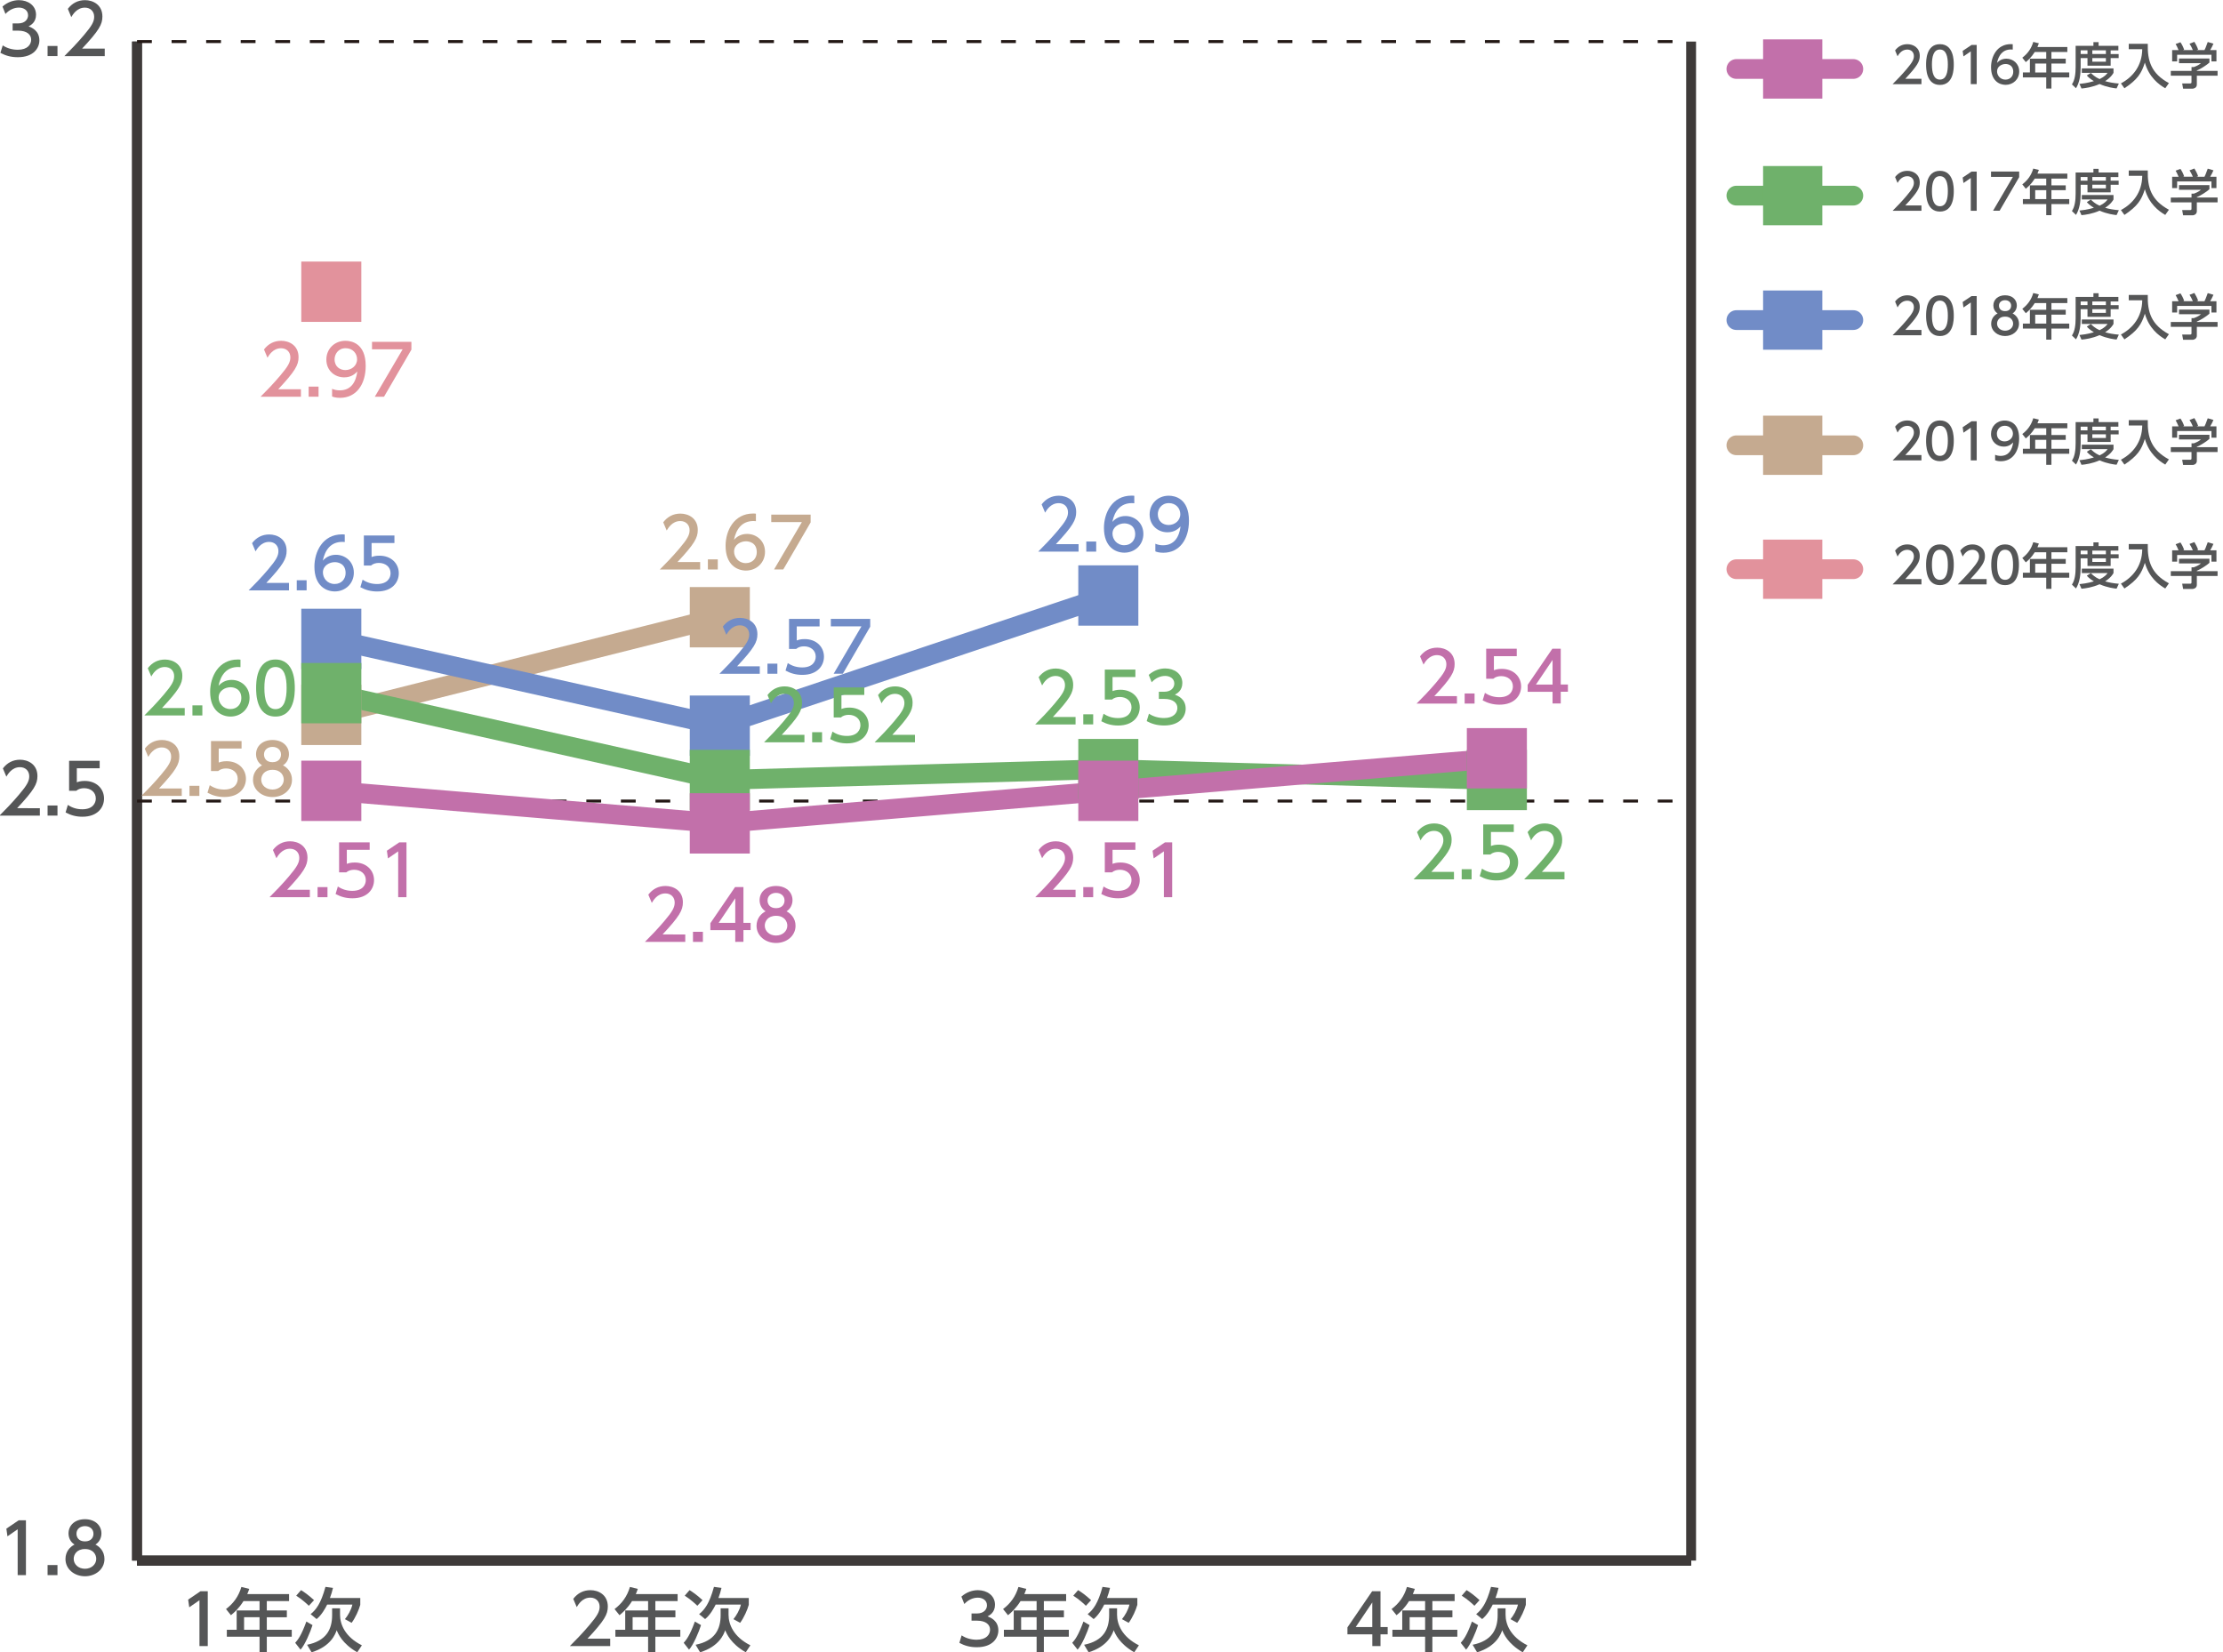 <?xml version="1.0" encoding="utf-8"?>
<!-- Generator: Adobe Illustrator 26.3.1, SVG Export Plug-In . SVG Version: 6.00 Build 0)  -->
<svg version="1.1" id="レイヤー_1" xmlns="http://www.w3.org/2000/svg" xmlns:xlink="http://www.w3.org/1999/xlink" x="0px"
	 y="0px" width="570.07px" height="423.7px" viewBox="0 0 570.07 423.7" style="enable-background:new 0 0 570.07 423.7;"
	 xml:space="preserve">
<style type="text/css">
	.st0{fill:none;stroke:#000000;stroke-width:2.532;stroke-miterlimit:10;}
	.st1{fill:none;stroke:#3E3A39;stroke-width:2.532;stroke-miterlimit:10;}
	.st2{fill:#555657;}
	.st3{fill:none;stroke:#231815;stroke-width:0.76;stroke-miterlimit:10;stroke-dasharray:3.798,5.065;}
	.st4{fill:none;stroke:#C5AA90;stroke-width:5.065;stroke-linecap:round;stroke-miterlimit:10;}
	.st5{fill:none;stroke:#E2929C;stroke-width:5.065;stroke-linecap:round;stroke-miterlimit:10;}
	.st6{fill:none;stroke:#718CC7;stroke-width:5.065;stroke-linecap:round;stroke-miterlimit:10;}
	.st7{fill:none;stroke:#6FB16B;stroke-width:5.065;stroke-linecap:round;stroke-miterlimit:10;}
	.st8{fill:none;stroke:#C270AA;stroke-width:5.065;stroke-linecap:round;stroke-miterlimit:10;}
	.st9{fill:#C5AA90;}
	.st10{fill:#E2929C;}
	.st11{fill:#718CC7;}
	.st12{fill:#6FB16B;}
	.st13{fill:#C270AA;}
</style>
<line class="st0" x1="35.14" y1="400.23" x2="433.67" y2="400.23"/>
<line class="st1" x1="35.14" y1="400.23" x2="35.14" y2="10.66"/>
<line class="st1" x1="433.67" y1="400.23" x2="433.67" y2="10.66"/>
<g>
	<g>
		<path class="st2" d="M4.79,389.9h1.86v14.06H4.53V392.2l-2.62,1.81l-0.28-1.97L4.79,389.9z"/>
		<path class="st2" d="M14.74,401.37v2.59H12.2v-2.59H14.74z"/>
		<path class="st2" d="M26.79,399.83c0,2.59-2.27,4.42-5,4.42s-5-1.83-5-4.42c0-1.93,1.21-3.16,2.32-3.71
			c-1.05-0.64-1.54-1.77-1.54-2.85c0-2.09,1.65-3.65,4.22-3.65c2.55,0,4.22,1.56,4.22,3.65c0,1.08-0.5,2.22-1.54,2.85
			C25.59,396.67,26.79,397.89,26.79,399.83z M24.68,399.79c0-1.03-0.71-2.52-2.89-2.52c-2.16,0-2.89,1.47-2.89,2.52
			c0,1.4,1.21,2.54,2.89,2.54S24.68,401.19,24.68,399.79z M23.97,393.36c0-1.31-1.05-1.97-2.18-1.97s-2.18,0.67-2.18,1.95
			c0,0.85,0.5,1.97,2.18,1.97C23.46,395.31,23.97,394.19,23.97,393.36z"/>
	</g>
	<g>
		<path class="st2" d="M10.22,207.26v1.92H-0.14c1.54-1.54,3.17-3.21,4.98-5.34c2.15-2.52,2.66-3.56,2.66-4.75
			c0-1.38-0.96-2.34-2.39-2.34c-2.09,0-3.14,1.86-3.48,2.43l-0.89-2.11c1.1-1.45,2.59-2.23,4.41-2.23c2,0,4.45,1.15,4.45,4.2
			c0,2-0.83,3.55-5.21,8.23H10.22z"/>
		<path class="st2" d="M14.74,206.58v2.59H12.2v-2.59H14.74z"/>
		<path class="st2" d="M25.57,197.03H19.7v3.6c0.44-0.16,1.01-0.35,2.02-0.35c3.01,0,4.96,2,4.96,4.52c0,2.22-1.6,4.66-5.55,4.66
			c-1.56,0-2.93-0.35-4.31-1.1l0.58-1.93c1.13,0.76,2.34,1.12,3.71,1.12c2.71,0,3.46-1.6,3.46-2.77c0-1.65-1.35-2.64-3-2.64
			c-0.73,0-1.47,0.19-2.02,0.67h-1.83v-7.7h7.84V197.03z"/>
	</g>
	<g>
		<path class="st2" d="M0.7,11.64c1.13,0.76,2.5,1.12,3.87,1.12c2.52,0,3.42-1.38,3.42-2.59c0-1.24-1.03-2.31-3.35-2.31h-1.4V6.01
			h1.35c1.92,0,2.61-1.15,2.61-2.09c0-1.35-1.19-1.97-2.34-1.97c-1.33,0-2.57,0.64-3.46,1.63l-0.76-1.9
			C1.97,0.5,3.52,0.04,4.86,0.04c2.32,0,4.38,1.37,4.38,3.74c0,1.99-1.4,2.71-1.91,2.98c0.73,0.28,2.77,1.06,2.77,3.6
			c0,1.9-1.42,4.31-5.53,4.31c-1.84,0-3.21-0.44-4.47-1.12L0.7,11.64z"/>
		<path class="st2" d="M14.74,11.79v2.59H12.2v-2.59H14.74z"/>
		<path class="st2" d="M26.86,12.47v1.92H16.51c1.54-1.54,3.17-3.21,4.98-5.34c2.15-2.52,2.66-3.56,2.66-4.75
			c0-1.38-0.96-2.34-2.39-2.34c-2.09,0-3.14,1.86-3.48,2.43L17.4,2.27c1.1-1.45,2.59-2.23,4.41-2.23c2,0,4.45,1.15,4.45,4.2
			c0,2-0.83,3.55-5.21,8.23H26.86z"/>
	</g>
</g>
<line class="st1" x1="35.14" y1="400.23" x2="35.14" y2="10.66"/>
<line class="st1" x1="35.14" y1="400.23" x2="433.67" y2="400.23"/>
<line class="st3" x1="35.14" y1="205.44" x2="433.67" y2="205.44"/>
<line class="st3" x1="35.14" y1="10.66" x2="433.67" y2="10.66"/>
<g>
	<path class="st2" d="M351.92,422.16v-3.01h-6.38v-1.79l6.33-9.26h2.15v9.18h1.84v1.86h-1.84v3.01H351.92z M347.66,417.28h4.25
		v-6.31L347.66,417.28z"/>
	<path class="st2" d="M373.03,408.82v1.79h-5.71v2.41h5.14v1.74h-5.14v3.21h6.4v1.79h-6.4v3.99h-1.86v-3.99h-8.39v-1.79h2.52v-4.95
		h5.87v-2.41h-4.11c-1.26,1.97-2.3,2.87-3.23,3.63l-1.26-1.58c1.92-1.45,3.25-3.28,3.94-5.67l2.02,0.5
		c-0.23,0.69-0.34,0.92-0.51,1.33H373.03z M365.46,414.76h-3.97v3.21h3.97V414.76z"/>
	<path class="st2" d="M379.04,416.78c-0.51,1.7-1.99,5.16-3.07,6.29l-1.37-1.75c0.67-0.76,1.51-1.74,2.87-5.46L379.04,416.78z
		 M378.1,411.82c-0.34-0.34-1.74-1.65-3.25-2.59l1.24-1.42c0.75,0.44,1.95,1.28,3.33,2.57L378.1,411.82z M384.07,412.47h2.02v1.65
		c0,2.41,1.22,5.64,5.6,7.84l-1.19,1.79c-3.88-2.23-4.91-4.79-5.27-5.66c-0.34,0.98-1.49,4.15-6.44,5.66l-1.15-1.93
		c4.91-0.99,6.42-3.92,6.42-7.62V412.47z M384.29,407.23c-0.21,0.89-0.44,1.7-0.78,2.59h7.78v1.76c-0.34,1.26-1.26,3.35-2.22,4.61
		l-1.72-0.94c0.75-0.89,1.6-2.32,1.92-3.74h-6.47c-0.5,1.01-1.42,2.68-2.71,3.72l-1.54-1.26c1.4-1.13,2.64-2.7,3.81-7L384.29,407.23
		z"/>
</g>
<g>
	<path class="st2" d="M246.6,419.41c1.13,0.76,2.5,1.12,3.87,1.12c2.52,0,3.42-1.38,3.42-2.59c0-1.24-1.03-2.3-3.35-2.3h-1.4v-1.84
		h1.35c1.92,0,2.61-1.15,2.61-2.09c0-1.35-1.19-1.97-2.34-1.97c-1.33,0-2.57,0.64-3.46,1.63l-0.76-1.9
		c1.35-1.19,2.89-1.65,4.24-1.65c2.32,0,4.38,1.37,4.38,3.74c0,1.99-1.4,2.71-1.91,2.98c0.73,0.28,2.77,1.06,2.77,3.6
		c0,1.9-1.42,4.31-5.53,4.31c-1.84,0-3.21-0.44-4.47-1.12L246.6,419.41z"/>
	<path class="st2" d="M273.4,408.82v1.79h-5.71v2.41h5.14v1.74h-5.14v3.21h6.4v1.79h-6.4v3.99h-1.86v-3.99h-8.39v-1.79h2.52v-4.95
		h5.87v-2.41h-4.11c-1.26,1.97-2.31,2.87-3.23,3.63l-1.26-1.58c1.92-1.45,3.24-3.28,3.94-5.67l2.02,0.5
		c-0.23,0.69-0.34,0.92-0.51,1.33H273.4z M265.83,414.76h-3.97v3.21h3.97V414.76z"/>
	<path class="st2" d="M279.41,416.78c-0.51,1.7-1.99,5.16-3.07,6.29l-1.37-1.75c0.67-0.76,1.51-1.74,2.87-5.46L279.41,416.78z
		 M278.47,411.82c-0.34-0.34-1.74-1.65-3.24-2.59l1.24-1.42c0.74,0.44,1.95,1.28,3.33,2.57L278.47,411.82z M284.44,412.47h2.02v1.65
		c0,2.41,1.22,5.64,5.6,7.84l-1.19,1.79c-3.88-2.23-4.91-4.79-5.27-5.66c-0.34,0.98-1.49,4.15-6.44,5.66l-1.15-1.93
		c4.91-0.99,6.42-3.92,6.42-7.62V412.47z M284.66,407.23c-0.21,0.89-0.44,1.7-0.78,2.59h7.78v1.76c-0.34,1.26-1.26,3.35-2.22,4.61
		l-1.72-0.94c0.74-0.89,1.6-2.32,1.92-3.74h-6.47c-0.5,1.01-1.42,2.68-2.71,3.72l-1.54-1.26c1.4-1.13,2.64-2.7,3.81-7L284.66,407.23
		z"/>
</g>
<g>
	<path class="st2" d="M156.48,420.24v1.92h-10.35c1.54-1.54,3.17-3.21,4.98-5.34c2.15-2.52,2.66-3.56,2.66-4.75
		c0-1.38-0.96-2.34-2.39-2.34c-2.09,0-3.14,1.86-3.48,2.43l-0.89-2.11c1.1-1.45,2.59-2.23,4.41-2.23c2,0,4.45,1.15,4.45,4.2
		c0,2-0.83,3.55-5.21,8.23H156.48z"/>
	<path class="st2" d="M173.77,408.82v1.79h-5.71v2.41h5.14v1.74h-5.14v3.21h6.4v1.79h-6.4v3.99h-1.86v-3.99h-8.39v-1.79h2.52v-4.95
		h5.87v-2.41h-4.11c-1.26,1.97-2.31,2.87-3.23,3.63l-1.26-1.58c1.92-1.45,3.24-3.28,3.94-5.67l2.02,0.5
		c-0.23,0.69-0.34,0.92-0.51,1.33H173.77z M166.2,414.76h-3.97v3.21h3.97V414.76z"/>
	<path class="st2" d="M179.77,416.78c-0.51,1.7-1.99,5.16-3.07,6.29l-1.37-1.75c0.67-0.76,1.51-1.74,2.87-5.46L179.77,416.78z
		 M178.83,411.82c-0.34-0.34-1.74-1.65-3.24-2.59l1.24-1.42c0.74,0.44,1.95,1.28,3.33,2.57L178.83,411.82z M184.81,412.47h2.02v1.65
		c0,2.41,1.22,5.64,5.6,7.84l-1.19,1.79c-3.88-2.23-4.91-4.79-5.27-5.66c-0.34,0.98-1.49,4.15-6.44,5.66l-1.15-1.93
		c4.91-0.99,6.42-3.92,6.42-7.62V412.47z M185.02,407.23c-0.21,0.89-0.44,1.7-0.78,2.59h7.78v1.76c-0.34,1.26-1.26,3.35-2.22,4.61
		l-1.72-0.94c0.74-0.89,1.6-2.32,1.92-3.74h-6.47c-0.5,1.01-1.42,2.68-2.71,3.72l-1.54-1.26c1.4-1.13,2.64-2.7,3.81-7L185.02,407.23
		z"/>
</g>
<g>
	<path class="st2" d="M51.42,408.09h1.86v14.06h-2.13V410.4l-2.62,1.81l-0.28-1.97L51.42,408.09z"/>
	<path class="st2" d="M74.13,408.82v1.79h-5.71v2.41h5.14v1.74h-5.14v3.21h6.4v1.79h-6.4v3.99h-1.86v-3.99h-8.39v-1.79h2.52v-4.95
		h5.87v-2.41h-4.11c-1.26,1.97-2.31,2.87-3.23,3.63l-1.26-1.58c1.92-1.45,3.24-3.28,3.94-5.67l2.02,0.5
		c-0.23,0.69-0.34,0.92-0.51,1.33H74.13z M66.56,414.76h-3.97v3.21h3.97V414.76z"/>
	<path class="st2" d="M80.14,416.78c-0.51,1.7-1.99,5.16-3.07,6.29l-1.37-1.75c0.67-0.76,1.51-1.74,2.87-5.46L80.14,416.78z
		 M79.2,411.82c-0.34-0.34-1.74-1.65-3.24-2.59l1.24-1.42c0.74,0.44,1.95,1.28,3.33,2.57L79.2,411.82z M85.18,412.47h2.02v1.65
		c0,2.41,1.22,5.64,5.6,7.84l-1.19,1.79c-3.88-2.23-4.91-4.79-5.27-5.66c-0.34,0.98-1.49,4.15-6.44,5.66l-1.15-1.93
		c4.91-0.99,6.42-3.92,6.42-7.62V412.47z M85.39,407.23c-0.21,0.89-0.44,1.7-0.78,2.59h7.78v1.76c-0.34,1.26-1.26,3.35-2.22,4.61
		l-1.72-0.94c0.74-0.89,1.6-2.32,1.92-3.74H83.9c-0.5,1.01-1.42,2.68-2.71,3.72l-1.54-1.26c1.4-1.13,2.64-2.7,3.81-7L85.39,407.23z"
		/>
</g>
<g>
	<line class="st4" x1="445.28" y1="114.2" x2="475.27" y2="114.2"/>
</g>
<g>
	<line class="st5" x1="445.28" y1="145.98" x2="475.27" y2="145.98"/>
</g>
<g>
	<line class="st6" x1="445.28" y1="82.09" x2="475.27" y2="82.09"/>
</g>
<g>
	<line class="st7" x1="445.28" y1="50.17" x2="475.27" y2="50.17"/>
</g>
<g>
	<line class="st8" x1="445.28" y1="17.69" x2="475.27" y2="17.69"/>
</g>
<g>
	<rect x="452.13" y="106.6" class="st9" width="15.19" height="15.19"/>
</g>
<g>
	<rect x="452.13" y="138.39" class="st10" width="15.19" height="15.19"/>
</g>
<g>
	<rect x="452.13" y="74.5" class="st11" width="15.19" height="15.19"/>
</g>
<g>
	<rect x="452.13" y="42.58" class="st12" width="15.19" height="15.19"/>
</g>
<g>
	<rect x="452.13" y="10.1" class="st13" width="15.19" height="15.19"/>
</g>
<g>
	<g>
		<path class="st2" d="M492.74,116.71v1.37h-7.4c1.1-1.1,2.27-2.29,3.56-3.81c1.53-1.8,1.9-2.55,1.9-3.39
			c0-0.99-0.68-1.67-1.71-1.67c-1.5,0-2.24,1.33-2.48,1.73l-0.63-1.51c0.79-1.04,1.85-1.6,3.15-1.6c1.43,0,3.18,0.82,3.18,3
			c0,1.43-0.6,2.53-3.72,5.88H492.74z"/>
		<path class="st2" d="M493.93,113.05c0-0.98,0-5.22,3.55-5.22c3.55,0,3.55,4.26,3.55,5.22c0,0.98,0,5.23-3.55,5.23
			C493.93,118.28,493.93,114.03,493.93,113.05z M499.51,113.05c0-1.94-0.37-3.85-2.04-3.85s-2.04,1.92-2.04,3.85
			c0,2.04,0.42,3.86,2.04,3.86C499.15,116.92,499.51,114.96,499.51,113.05z"/>
		<path class="st2" d="M505.58,108.04h1.33v10.04h-1.52v-8.4l-1.88,1.29l-0.2-1.41L505.58,108.04z"/>
		<path class="st2" d="M511.63,116.64c0.46,0.19,0.91,0.28,1.41,0.28c2.06,0,2.96-1.52,3.22-3.46c-0.36,0.37-1.04,1.08-2.41,1.08
			c-1.74,0-3.27-1.25-3.27-3.25c0-1.95,1.48-3.44,3.51-3.44c1.1,0,3.7,0.48,3.7,4.58c0,3.44-1.75,5.86-4.7,5.86
			c-0.81,0-1.24-0.16-1.46-0.25V116.64z M514.06,113.2c1.11,0,2.14-0.79,2.14-1.98c0-1.08-0.81-2.03-2.09-2.03
			c-1.41,0-2.03,1.14-2.03,2.03C512.08,112.6,513.08,113.2,514.06,113.2z"/>
		<path class="st2" d="M530.15,108.56v1.28h-4.08v1.72h3.67v1.24h-3.67v2.29h4.57v1.28h-4.57v2.85h-1.33v-2.85h-5.99v-1.28h1.8
			v-3.53h4.19v-1.72h-2.94c-0.9,1.41-1.65,2.05-2.3,2.6l-0.9-1.13c1.37-1.04,2.32-2.34,2.81-4.05l1.44,0.35
			c-0.17,0.49-0.24,0.66-0.37,0.95H530.15z M524.75,112.8h-2.84v2.29h2.84V112.8z"/>
		<path class="st2" d="M532.28,108.25h4.56v-0.94h1.33v0.94h5.07v1.17h-1.98v0.94h2.05v1.04h-2.05v1.95h-5.94v-1.95h-1.75v2.31
			c0,1.94-0.27,3.96-1.2,5.42l-1.04-0.99c0.76-1.11,0.95-2.8,0.95-4.46V108.25z M536.19,115.21c0.37,0.37,1.01,1.03,2.23,1.58
			c1.34-0.65,1.77-1.22,2.05-1.6h-6.61v-1.14h8.13v1.14c-0.19,0.33-0.68,1.19-2.15,2.13c1.09,0.32,2.13,0.49,3.52,0.62l-0.58,1.25
			c-0.61-0.06-2.38-0.27-4.36-1.13c-1.93,0.84-3.6,1.05-4.64,1.15l-0.52-1.18c0.7-0.08,1.95-0.19,3.7-0.71
			c-1.17-0.71-1.61-1.22-1.81-1.46L536.19,115.21z M533.57,109.42v0.94h1.75v-0.94H533.57z M536.56,109.42v0.94h3.48v-0.94H536.56z
			 M536.56,111.39v0.94h3.48v-0.94H536.56z"/>
		<path class="st2" d="M545.9,107.75h4.88c-0.11,4.36,0.87,7.61,5.42,10.07l-0.94,1.33c-1.71-1-4.14-2.82-5.23-6.59
			c-0.85,2.75-1.91,4.38-5.24,6.59l-0.9-1.25c3.1-1.66,5.42-4.53,5.47-8.78h-3.46V107.75z"/>
		<path class="st2" d="M566.59,111.51v1.05c-0.72,0.65-2.23,1.62-3.23,2.03v0.1h5.32v1.24h-5.32v2.27c0,0.91-0.91,1.05-1.04,1.05
			h-2.48l-0.24-1.34h2.04c0.35,0,0.35-0.18,0.35-0.41v-1.57h-5.31v-1.24H562v-0.99h0.56c0.43-0.14,1.3-0.49,1.87-1h-5.64v-1.19
			H566.59z M558.68,109.35c-0.27-0.68-0.58-1.25-0.76-1.56l1.23-0.46c0.34,0.48,0.73,1.23,0.95,1.9l-0.29,0.11h2.53
			c-0.32-0.73-0.56-1.17-0.86-1.63l1.25-0.48c0.27,0.41,0.76,1.34,0.96,1.98l-0.42,0.14h2.05c0.15-0.29,0.34-0.67,0.84-2.08
			l1.46,0.43c-0.29,0.67-0.46,1-0.84,1.65h1.61v2.9h-1.28v-1.7h-8.8v1.7h-1.28v-2.9H558.68z"/>
	</g>
</g>
<g>
	<g>
		<path class="st2" d="M492.74,148.5v1.37h-7.4c1.1-1.1,2.27-2.29,3.56-3.81c1.53-1.8,1.9-2.55,1.9-3.39c0-0.99-0.68-1.67-1.71-1.67
			c-1.5,0-2.24,1.33-2.48,1.73l-0.63-1.51c0.79-1.04,1.85-1.6,3.15-1.6c1.43,0,3.18,0.82,3.18,3c0,1.43-0.6,2.53-3.72,5.88H492.74z"
			/>
		<path class="st2" d="M493.93,144.84c0-0.98,0-5.22,3.55-5.22c3.55,0,3.55,4.26,3.55,5.22c0,0.98,0,5.23-3.55,5.23
			C493.93,150.07,493.93,145.82,493.93,144.84z M499.51,144.84c0-1.94-0.37-3.85-2.04-3.85s-2.04,1.92-2.04,3.85
			c0,2.04,0.42,3.86,2.04,3.86C499.15,148.7,499.51,146.75,499.51,144.84z"/>
		<path class="st2" d="M509.45,148.5v1.37h-7.4c1.1-1.1,2.27-2.29,3.56-3.81c1.53-1.8,1.9-2.55,1.9-3.39c0-0.99-0.68-1.67-1.71-1.67
			c-1.5,0-2.24,1.33-2.48,1.73l-0.63-1.51c0.79-1.04,1.85-1.6,3.15-1.6c1.43,0,3.18,0.82,3.18,3c0,1.43-0.6,2.53-3.72,5.88H509.45z"
			/>
		<path class="st2" d="M510.64,144.84c0-0.98,0-5.22,3.55-5.22c3.55,0,3.55,4.26,3.55,5.22c0,0.98,0,5.23-3.55,5.23
			C510.64,150.07,510.64,145.82,510.64,144.84z M516.23,144.84c0-1.94-0.37-3.85-2.04-3.85s-2.04,1.92-2.04,3.85
			c0,2.04,0.42,3.86,2.04,3.86C515.86,148.7,516.23,146.75,516.23,144.84z"/>
		<path class="st2" d="M530.15,140.35v1.28h-4.08v1.72h3.67v1.24h-3.67v2.29h4.57v1.28h-4.57v2.85h-1.33v-2.85h-5.99v-1.28h1.8
			v-3.53h4.19v-1.72h-2.94c-0.9,1.41-1.65,2.05-2.3,2.6l-0.9-1.13c1.37-1.04,2.32-2.34,2.81-4.05l1.44,0.35
			c-0.17,0.49-0.24,0.66-0.37,0.95H530.15z M524.75,144.59h-2.84v2.29h2.84V144.59z"/>
		<path class="st2" d="M532.28,140.04h4.56v-0.94h1.33v0.94h5.07v1.17h-1.98v0.94h2.05v1.04h-2.05v1.95h-5.94v-1.95h-1.75v2.31
			c0,1.94-0.27,3.96-1.2,5.42l-1.04-0.99c0.76-1.11,0.95-2.8,0.95-4.46V140.04z M536.19,146.99c0.37,0.37,1.01,1.03,2.23,1.58
			c1.34-0.65,1.77-1.22,2.05-1.6h-6.61v-1.14h8.13v1.14c-0.19,0.33-0.68,1.19-2.15,2.13c1.09,0.32,2.13,0.49,3.52,0.62l-0.58,1.25
			c-0.61-0.06-2.38-0.27-4.36-1.13c-1.93,0.84-3.6,1.05-4.64,1.15l-0.52-1.18c0.7-0.08,1.95-0.19,3.7-0.71
			c-1.17-0.71-1.61-1.22-1.81-1.46L536.19,146.99z M533.57,141.21v0.94h1.75v-0.94H533.57z M536.56,141.21v0.94h3.48v-0.94H536.56z
			 M536.56,143.18v0.94h3.48v-0.94H536.56z"/>
		<path class="st2" d="M545.9,139.53h4.88c-0.11,4.36,0.87,7.61,5.42,10.07l-0.94,1.33c-1.71-1-4.14-2.82-5.23-6.59
			c-0.85,2.75-1.91,4.38-5.24,6.59l-0.9-1.25c3.1-1.66,5.42-4.53,5.47-8.78h-3.46V139.53z"/>
		<path class="st2" d="M566.59,143.3v1.05c-0.72,0.65-2.23,1.62-3.23,2.03v0.1h5.32v1.24h-5.32v2.27c0,0.91-0.91,1.05-1.04,1.05
			h-2.48l-0.24-1.34h2.04c0.35,0,0.35-0.18,0.35-0.41v-1.57h-5.31v-1.24H562v-0.99h0.56c0.43-0.14,1.3-0.49,1.87-1h-5.64v-1.19
			H566.59z M558.68,141.14c-0.27-0.68-0.58-1.25-0.76-1.56l1.23-0.46c0.34,0.48,0.73,1.23,0.95,1.9l-0.29,0.11h2.53
			c-0.32-0.73-0.56-1.17-0.86-1.63l1.25-0.48c0.27,0.41,0.76,1.34,0.96,1.98l-0.42,0.14h2.05c0.15-0.29,0.34-0.67,0.84-2.08
			l1.46,0.43c-0.29,0.67-0.46,1-0.84,1.65h1.61v2.9h-1.28v-1.7h-8.8v1.7h-1.28v-2.9H558.68z"/>
	</g>
</g>
<g>
	<g>
		<path class="st2" d="M492.74,84.61v1.37h-7.4c1.1-1.1,2.27-2.29,3.56-3.81c1.53-1.8,1.9-2.55,1.9-3.39c0-0.99-0.68-1.67-1.71-1.67
			c-1.5,0-2.24,1.33-2.48,1.73l-0.63-1.51c0.79-1.04,1.85-1.6,3.15-1.6c1.43,0,3.18,0.82,3.18,3c0,1.43-0.6,2.53-3.72,5.88H492.74z"
			/>
		<path class="st2" d="M493.93,80.95c0-0.98,0-5.22,3.55-5.22c3.55,0,3.55,4.26,3.55,5.22c0,0.98,0,5.23-3.55,5.23
			C493.93,86.18,493.93,81.92,493.93,80.95z M499.51,80.95c0-1.94-0.37-3.85-2.04-3.85s-2.04,1.92-2.04,3.85
			c0,2.04,0.42,3.86,2.04,3.86C499.15,84.81,499.51,82.86,499.51,80.95z"/>
		<path class="st2" d="M505.58,75.93h1.33v10.04h-1.52v-8.4l-1.88,1.29l-0.2-1.41L505.58,75.93z"/>
		<path class="st2" d="M517.76,83.03c0,1.85-1.62,3.15-3.57,3.15c-1.95,0-3.57-1.3-3.57-3.15c0-1.38,0.86-2.25,1.66-2.65
			c-0.75-0.46-1.1-1.27-1.1-2.04c0-1.49,1.18-2.61,3.01-2.61c1.82,0,3.01,1.11,3.01,2.61c0,0.77-0.35,1.58-1.1,2.04
			C516.9,80.77,517.76,81.65,517.76,83.03z M516.25,83c0-0.73-0.51-1.8-2.06-1.8c-1.54,0-2.06,1.05-2.06,1.8
			c0,1,0.86,1.81,2.06,1.81S516.25,84,516.25,83z M515.74,78.4c0-0.94-0.75-1.41-1.56-1.41s-1.56,0.48-1.56,1.39
			c0,0.61,0.35,1.41,1.56,1.41C515.38,79.8,515.74,79,515.74,78.4z"/>
		<path class="st2" d="M530.15,76.45v1.28h-4.08v1.72h3.67v1.24h-3.67v2.29h4.57v1.28h-4.57v2.85h-1.33v-2.85h-5.99v-1.28h1.8v-3.53
			h4.19v-1.72h-2.94c-0.9,1.41-1.65,2.05-2.3,2.6l-0.9-1.13c1.37-1.04,2.32-2.34,2.81-4.05l1.44,0.35
			c-0.17,0.49-0.24,0.66-0.37,0.95H530.15z M524.75,80.7h-2.84v2.29h2.84V80.7z"/>
		<path class="st2" d="M532.28,76.15h4.56v-0.94h1.33v0.94h5.07v1.17h-1.98v0.94h2.05v1.04h-2.05v1.95h-5.94v-1.95h-1.75v2.31
			c0,1.94-0.27,3.96-1.2,5.42l-1.04-0.99c0.76-1.11,0.95-2.8,0.95-4.46V76.15z M536.19,83.1c0.37,0.37,1.01,1.03,2.23,1.58
			c1.34-0.65,1.77-1.22,2.05-1.6h-6.61v-1.14h8.13v1.14c-0.19,0.33-0.68,1.19-2.15,2.13c1.09,0.32,2.13,0.49,3.52,0.62l-0.58,1.25
			c-0.61-0.06-2.38-0.27-4.36-1.13c-1.93,0.84-3.6,1.05-4.64,1.15l-0.52-1.18c0.7-0.08,1.95-0.19,3.7-0.71
			c-1.17-0.71-1.61-1.22-1.81-1.46L536.19,83.1z M533.57,77.31v0.94h1.75v-0.94H533.57z M536.56,77.31v0.94h3.48v-0.94H536.56z
			 M536.56,79.29v0.94h3.48v-0.94H536.56z"/>
		<path class="st2" d="M545.9,75.64h4.88c-0.11,4.36,0.87,7.61,5.42,10.07l-0.94,1.33c-1.71-1-4.14-2.82-5.23-6.59
			c-0.85,2.75-1.91,4.38-5.24,6.59l-0.9-1.25c3.1-1.66,5.42-4.53,5.47-8.78h-3.46V75.64z"/>
		<path class="st2" d="M566.59,79.4v1.05c-0.72,0.65-2.23,1.62-3.23,2.03v0.1h5.32v1.24h-5.32v2.27c0,0.91-0.91,1.05-1.04,1.05
			h-2.48l-0.24-1.34h2.04c0.35,0,0.35-0.18,0.35-0.41v-1.57h-5.31v-1.24H562v-0.99h0.56c0.43-0.14,1.3-0.49,1.87-1h-5.64V79.4
			H566.59z M558.68,77.25c-0.27-0.68-0.58-1.25-0.76-1.56l1.23-0.46c0.34,0.48,0.73,1.23,0.95,1.9l-0.29,0.11h2.53
			c-0.32-0.73-0.56-1.17-0.86-1.63l1.25-0.48c0.27,0.41,0.76,1.34,0.96,1.98l-0.42,0.14h2.05c0.15-0.29,0.34-0.67,0.84-2.08
			l1.46,0.43c-0.29,0.67-0.46,1-0.84,1.65h1.61v2.9h-1.28v-1.7h-8.8v1.7h-1.28v-2.9H558.68z"/>
	</g>
</g>
<g>
	<g>
		<path class="st2" d="M492.74,52.69v1.37h-7.4c1.1-1.1,2.27-2.29,3.56-3.81c1.53-1.8,1.9-2.55,1.9-3.39c0-0.99-0.68-1.67-1.71-1.67
			c-1.5,0-2.24,1.33-2.48,1.73l-0.63-1.51c0.79-1.04,1.85-1.6,3.15-1.6c1.43,0,3.18,0.82,3.18,3c0,1.43-0.6,2.53-3.72,5.88H492.74z"
			/>
		<path class="st2" d="M493.93,49.03c0-0.98,0-5.22,3.55-5.22c3.55,0,3.55,4.26,3.55,5.22c0,0.98,0,5.23-3.55,5.23
			C493.93,54.26,493.93,50,493.93,49.03z M499.51,49.03c0-1.94-0.37-3.85-2.04-3.85s-2.04,1.92-2.04,3.85
			c0,2.04,0.42,3.86,2.04,3.86C499.15,52.89,499.51,50.94,499.51,49.03z"/>
		<path class="st2" d="M505.58,44.01h1.33v10.04h-1.52v-8.4l-1.88,1.29l-0.2-1.41L505.58,44.01z"/>
		<path class="st2" d="M517.8,44.01v1.42l-5.02,8.62h-1.68l5.09-8.68h-5.61v-1.37H517.8z"/>
		<path class="st2" d="M530.15,44.53v1.28h-4.08v1.72h3.67v1.24h-3.67v2.29h4.57v1.28h-4.57v2.85h-1.33v-2.85h-5.99v-1.28h1.8v-3.53
			h4.19v-1.72h-2.94c-0.9,1.41-1.65,2.05-2.3,2.6l-0.9-1.13c1.37-1.04,2.32-2.34,2.81-4.05l1.44,0.35
			c-0.17,0.49-0.24,0.66-0.37,0.95H530.15z M524.75,48.77h-2.84v2.29h2.84V48.77z"/>
		<path class="st2" d="M532.28,44.23h4.56v-0.94h1.33v0.94h5.07v1.17h-1.98v0.94h2.05v1.04h-2.05v1.95h-5.94v-1.95h-1.75v2.31
			c0,1.94-0.27,3.96-1.2,5.42l-1.04-0.99c0.76-1.11,0.95-2.8,0.95-4.46V44.23z M536.19,51.18c0.37,0.37,1.01,1.03,2.23,1.58
			c1.34-0.65,1.77-1.22,2.05-1.6h-6.61v-1.14h8.13v1.14c-0.19,0.33-0.68,1.19-2.15,2.13c1.09,0.32,2.13,0.49,3.52,0.62l-0.58,1.25
			c-0.61-0.06-2.38-0.27-4.36-1.13c-1.93,0.84-3.6,1.05-4.64,1.15l-0.52-1.18c0.7-0.08,1.95-0.19,3.7-0.71
			c-1.17-0.71-1.61-1.22-1.81-1.46L536.19,51.18z M533.57,45.39v0.94h1.75v-0.94H533.57z M536.56,45.39v0.94h3.48v-0.94H536.56z
			 M536.56,47.37v0.94h3.48v-0.94H536.56z"/>
		<path class="st2" d="M545.9,43.72h4.88c-0.11,4.36,0.87,7.61,5.42,10.07l-0.94,1.33c-1.71-1-4.14-2.82-5.23-6.59
			c-0.85,2.75-1.91,4.38-5.24,6.59l-0.9-1.25c3.1-1.66,5.42-4.53,5.47-8.78h-3.46V43.72z"/>
		<path class="st2" d="M566.59,47.48v1.05c-0.72,0.65-2.23,1.62-3.23,2.03v0.1h5.32v1.24h-5.32v2.27c0,0.91-0.91,1.05-1.04,1.05
			h-2.48l-0.24-1.34h2.04c0.35,0,0.35-0.18,0.35-0.41V51.9h-5.31v-1.24H562v-0.99h0.56c0.43-0.14,1.3-0.49,1.87-1h-5.64v-1.19
			H566.59z M558.68,45.33c-0.27-0.68-0.58-1.25-0.76-1.56l1.23-0.46c0.34,0.48,0.73,1.23,0.95,1.9l-0.29,0.11h2.53
			c-0.32-0.73-0.56-1.17-0.86-1.63l1.25-0.48c0.27,0.41,0.76,1.34,0.96,1.98l-0.42,0.14h2.05c0.15-0.29,0.34-0.67,0.84-2.08
			l1.46,0.43c-0.29,0.67-0.46,1-0.84,1.65h1.61v2.9h-1.28v-1.7h-8.8v1.7h-1.28v-2.9H558.68z"/>
	</g>
</g>
<g>
	<g>
		<path class="st2" d="M492.74,20.21v1.37h-7.4c1.1-1.1,2.27-2.29,3.56-3.81c1.53-1.8,1.9-2.55,1.9-3.39c0-0.99-0.68-1.67-1.71-1.67
			c-1.5,0-2.24,1.33-2.48,1.73l-0.63-1.51c0.79-1.04,1.85-1.6,3.15-1.6c1.43,0,3.18,0.82,3.18,3c0,1.43-0.6,2.53-3.72,5.88H492.74z"
			/>
		<path class="st2" d="M493.93,16.55c0-0.98,0-5.22,3.55-5.22c3.55,0,3.55,4.26,3.55,5.22c0,0.98,0,5.23-3.55,5.23
			C493.93,21.78,493.93,17.52,493.93,16.55z M499.51,16.55c0-1.94-0.37-3.85-2.04-3.85s-2.04,1.92-2.04,3.85
			c0,2.04,0.42,3.86,2.04,3.86C499.15,20.41,499.51,18.46,499.51,16.55z"/>
		<path class="st2" d="M505.58,11.53h1.33v10.04h-1.52v-8.4l-1.88,1.29l-0.2-1.41L505.58,11.53z"/>
		<path class="st2" d="M516.14,12.72c-0.29-0.01-0.32-0.03-0.44-0.03c-2.13,0-3.18,1.48-3.58,3.44c0.51-0.56,1.27-1.08,2.41-1.08
			c1.68,0,3.28,1.24,3.28,3.28c0,2-1.56,3.43-3.48,3.43c-1.61,0-3.74-1.03-3.74-4.53c0-2.77,1.54-5.91,5.05-5.91
			c0.18,0,0.29,0,0.51,0.02V12.72z M514.31,16.41c-0.97,0-2.18,0.62-2.18,1.89c0,1.05,0.82,2.12,2.14,2.12c1.3,0,2.01-0.96,2.01-2
			C516.29,16.64,514.86,16.41,514.31,16.41z"/>
		<path class="st2" d="M530.15,12.05v1.28h-4.08v1.72h3.67v1.24h-3.67v2.29h4.57v1.28h-4.57v2.85h-1.33v-2.85h-5.99v-1.28h1.8v-3.53
			h4.19v-1.72h-2.94c-0.9,1.41-1.65,2.05-2.3,2.6l-0.9-1.13c1.37-1.04,2.32-2.34,2.81-4.05l1.44,0.35
			c-0.17,0.49-0.24,0.66-0.37,0.95H530.15z M524.75,16.3h-2.84v2.29h2.84V16.3z"/>
		<path class="st2" d="M532.28,11.75h4.56v-0.94h1.33v0.94h5.07v1.17h-1.98v0.94h2.05v1.04h-2.05v1.95h-5.94v-1.95h-1.75v2.31
			c0,1.94-0.27,3.96-1.2,5.42l-1.04-0.99c0.76-1.11,0.95-2.8,0.95-4.46V11.75z M536.19,18.7c0.37,0.37,1.01,1.03,2.23,1.58
			c1.34-0.65,1.77-1.22,2.05-1.6h-6.61v-1.14h8.13v1.14c-0.19,0.33-0.68,1.19-2.15,2.13c1.09,0.32,2.13,0.49,3.52,0.62l-0.58,1.25
			c-0.61-0.06-2.38-0.27-4.36-1.13c-1.93,0.84-3.6,1.05-4.64,1.15l-0.52-1.18c0.7-0.08,1.95-0.19,3.7-0.71
			c-1.17-0.71-1.61-1.22-1.81-1.46L536.19,18.7z M533.57,12.91v0.94h1.75v-0.94H533.57z M536.56,12.91v0.94h3.48v-0.94H536.56z
			 M536.56,14.89v0.94h3.48v-0.94H536.56z"/>
		<path class="st2" d="M545.9,11.24h4.88c-0.11,4.36,0.87,7.61,5.42,10.07l-0.94,1.33c-1.71-1-4.14-2.82-5.23-6.59
			c-0.85,2.75-1.91,4.38-5.24,6.59l-0.9-1.25c3.1-1.66,5.42-4.53,5.47-8.78h-3.46V11.24z"/>
		<path class="st2" d="M566.59,15v1.05c-0.72,0.65-2.23,1.62-3.23,2.03v0.1h5.32v1.24h-5.32v2.27c0,0.91-0.91,1.05-1.04,1.05h-2.48
			l-0.24-1.34h2.04c0.35,0,0.35-0.18,0.35-0.41v-1.57h-5.31v-1.24H562V17.2h0.56c0.43-0.14,1.3-0.49,1.87-1h-5.64V15H566.59z
			 M558.68,12.85c-0.27-0.68-0.58-1.25-0.76-1.56l1.23-0.46c0.34,0.48,0.73,1.23,0.95,1.9l-0.29,0.11h2.53
			c-0.32-0.73-0.56-1.17-0.86-1.63l1.25-0.48c0.27,0.41,0.76,1.34,0.96,1.98l-0.42,0.14h2.05c0.15-0.29,0.34-0.67,0.84-2.08
			l1.46,0.43c-0.29,0.67-0.46,1-0.84,1.65h1.61v2.9h-1.28v-1.7h-8.8v1.7h-1.28v-2.9H558.68z"/>
	</g>
</g>
<g>
	<g>
		<line class="st4" x1="184.59" y1="158.29" x2="84.96" y2="183.34"/>
	</g>
</g>
<g>
	<g>
		<line class="st6" x1="184.59" y1="186.12" x2="84.96" y2="163.86"/>
		<line class="st6" x1="284.22" y1="152.73" x2="184.59" y2="186.12"/>
	</g>
</g>
<g>
	<g>
		<line class="st7" x1="184.59" y1="200.03" x2="84.96" y2="177.77"/>
		<line class="st7" x1="284.22" y1="197.25" x2="184.59" y2="200.03"/>
		<line class="st7" x1="383.86" y1="200.03" x2="284.22" y2="197.25"/>
	</g>
</g>
<g>
	<g>
		<line class="st8" x1="184.59" y1="211.16" x2="84.96" y2="202.81"/>
		<line class="st8" x1="284.22" y1="202.81" x2="184.59" y2="211.16"/>
		<line class="st8" x1="383.86" y1="194.47" x2="284.22" y2="202.81"/>
	</g>
</g>
<g>
	<g>
		<rect x="77.26" y="67.08" class="st10" width="15.4" height="15.47"/>
	</g>
</g>
<g>
	<g>
		<rect x="77.26" y="175.6" class="st9" width="15.4" height="15.47"/>
		<rect x="176.89" y="150.56" class="st9" width="15.4" height="15.47"/>
	</g>
</g>
<g>
	<g>
		<rect x="77.26" y="156.12" class="st11" width="15.4" height="15.47"/>
		<rect x="176.89" y="178.38" class="st11" width="15.4" height="15.47"/>
		<rect x="276.52" y="144.99" class="st11" width="15.4" height="15.47"/>
	</g>
</g>
<g>
	<g>
		<rect x="77.26" y="170.03" class="st12" width="15.4" height="15.47"/>
		<rect x="176.89" y="192.3" class="st12" width="15.4" height="15.47"/>
		<rect x="276.52" y="189.51" class="st12" width="15.4" height="15.47"/>
		<rect x="376.16" y="192.3" class="st12" width="15.4" height="15.47"/>
	</g>
</g>
<g>
	<g>
		<rect x="77.26" y="195.08" class="st13" width="15.4" height="15.47"/>
		<rect x="176.89" y="203.43" class="st13" width="15.4" height="15.47"/>
		<rect x="276.52" y="195.08" class="st13" width="15.4" height="15.47"/>
		<rect x="376.16" y="186.73" class="st13" width="15.4" height="15.47"/>
	</g>
</g>
<g>
	<g>
		<path class="st13" d="M373.62,178.52v1.92h-10.35c1.54-1.54,3.17-3.21,4.98-5.34c2.15-2.52,2.66-3.56,2.66-4.75
			c0-1.38-0.96-2.34-2.39-2.34c-2.09,0-3.14,1.86-3.47,2.43l-0.89-2.11c1.1-1.45,2.59-2.23,4.42-2.23c2,0,4.45,1.15,4.45,4.2
			c0,2-0.83,3.55-5.21,8.23H373.62z"/>
		<path class="st13" d="M378.14,177.85v2.59h-2.54v-2.59H378.14z"/>
		<path class="st13" d="M388.97,168.29h-5.87v3.6c0.44-0.16,1.01-0.35,2.02-0.35c3.01,0,4.96,2,4.96,4.52c0,2.22-1.6,4.66-5.55,4.66
			c-1.56,0-2.93-0.35-4.31-1.1l0.58-1.93c1.13,0.76,2.34,1.12,3.71,1.12c2.71,0,3.46-1.6,3.46-2.77c0-1.65-1.35-2.64-3-2.64
			c-0.73,0-1.47,0.19-2.02,0.67h-1.83v-7.7h7.84V168.29z"/>
		<path class="st13" d="M398.14,180.43v-3.01h-6.38v-1.79l6.33-9.26h2.15v9.18h1.84v1.86h-1.84v3.01H398.14z M393.88,175.56h4.26
			v-6.31L393.88,175.56z"/>
	</g>
</g>
<g>
	<g>
		<path class="st12" d="M372.86,223.6v1.92H362.5c1.54-1.54,3.17-3.21,4.98-5.34c2.15-2.52,2.66-3.56,2.66-4.75
			c0-1.38-0.96-2.34-2.39-2.34c-2.09,0-3.14,1.86-3.47,2.43l-0.89-2.11c1.1-1.45,2.59-2.23,4.42-2.23c2,0,4.45,1.15,4.45,4.2
			c0,2-0.83,3.55-5.21,8.23H372.86z"/>
		<path class="st12" d="M377.38,222.92v2.59h-2.54v-2.59H377.38z"/>
		<path class="st12" d="M388.21,213.37h-5.87v3.6c0.44-0.16,1.01-0.35,2.02-0.35c3.01,0,4.96,2,4.96,4.52c0,2.22-1.6,4.66-5.55,4.66
			c-1.56,0-2.93-0.35-4.31-1.1l0.58-1.93c1.13,0.76,2.34,1.12,3.71,1.12c2.71,0,3.46-1.6,3.46-2.77c0-1.65-1.35-2.64-3-2.64
			c-0.73,0-1.47,0.19-2.02,0.67h-1.83v-7.7h7.84V213.37z"/>
		<path class="st12" d="M401.2,223.6v1.92h-10.35c1.54-1.54,3.17-3.21,4.98-5.34c2.15-2.52,2.66-3.56,2.66-4.75
			c0-1.38-0.96-2.34-2.39-2.34c-2.09,0-3.14,1.86-3.47,2.43l-0.89-2.11c1.1-1.45,2.59-2.23,4.42-2.23c2,0,4.45,1.15,4.45,4.2
			c0,2-0.83,3.55-5.21,8.23H401.2z"/>
	</g>
</g>
<g>
	<g>
		<path class="st11" d="M276.59,139.55v1.92h-10.35c1.54-1.54,3.17-3.21,4.98-5.34c2.15-2.52,2.66-3.56,2.66-4.75
			c0-1.38-0.96-2.34-2.39-2.34c-2.09,0-3.14,1.86-3.48,2.43l-0.89-2.11c1.1-1.45,2.59-2.23,4.41-2.23c2,0,4.45,1.15,4.45,4.2
			c0,2-0.83,3.55-5.21,8.23H276.59z"/>
		<path class="st11" d="M281.11,138.88v2.59h-2.54v-2.59H281.11z"/>
		<path class="st11" d="M290.89,129.07c-0.41-0.02-0.44-0.04-0.62-0.04c-2.98,0-4.45,2.07-5.02,4.82c0.71-0.78,1.77-1.51,3.37-1.51
			c2.36,0,4.59,1.74,4.59,4.59c0,2.8-2.18,4.81-4.88,4.81c-2.25,0-5.23-1.44-5.23-6.35c0-3.88,2.16-8.28,7.07-8.28
			c0.25,0,0.41,0,0.71,0.04V129.07z M288.34,134.23c-1.37,0-3.05,0.87-3.05,2.64c0,1.47,1.15,2.96,3,2.96c1.83,0,2.82-1.35,2.82-2.8
			C291.11,134.55,289.1,134.23,288.34,134.23z"/>
		<path class="st11" d="M296.28,139.45c0.64,0.27,1.28,0.39,1.97,0.39c2.89,0,4.15-2.13,4.5-4.84c-0.5,0.51-1.45,1.51-3.37,1.51
			c-2.43,0-4.57-1.75-4.57-4.56c0-2.73,2.07-4.82,4.91-4.82c1.54,0,5.18,0.67,5.18,6.42c0,4.82-2.45,8.21-6.58,8.21
			c-1.13,0-1.74-0.23-2.04-0.35V139.45z M299.68,134.64c1.56,0,3-1.1,3-2.77c0-1.51-1.13-2.84-2.93-2.84c-1.97,0-2.84,1.6-2.84,2.84
			C296.92,133.79,298.32,134.64,299.68,134.64z"/>
	</g>
</g>
<g>
	<g>
		<path class="st9" d="M46.61,202.2v1.92H36.25c1.54-1.54,3.17-3.21,4.98-5.34c2.15-2.52,2.66-3.56,2.66-4.75
			c0-1.38-0.96-2.34-2.39-2.34c-2.09,0-3.14,1.86-3.48,2.43l-0.89-2.11c1.1-1.45,2.59-2.23,4.41-2.23c2,0,4.45,1.15,4.45,4.2
			c0,2-0.83,3.55-5.21,8.23H46.61z"/>
		<path class="st9" d="M51.13,201.53v2.59h-2.54v-2.59H51.13z"/>
		<path class="st9" d="M61.96,191.97h-5.87v3.6c0.44-0.16,1.01-0.35,2.02-0.35c3.01,0,4.96,2,4.96,4.52c0,2.22-1.6,4.66-5.55,4.66
			c-1.56,0-2.93-0.35-4.31-1.1l0.58-1.93c1.13,0.76,2.34,1.12,3.71,1.12c2.71,0,3.46-1.6,3.46-2.77c0-1.65-1.35-2.64-3-2.64
			c-0.73,0-1.47,0.19-2.02,0.67h-1.83v-7.7h7.84V191.97z"/>
		<path class="st9" d="M74.88,199.99c0,2.59-2.27,4.42-5,4.42s-5-1.83-5-4.42c0-1.93,1.21-3.16,2.32-3.71
			c-1.05-0.64-1.54-1.77-1.54-2.85c0-2.09,1.65-3.65,4.22-3.65c2.55,0,4.22,1.56,4.22,3.65c0,1.08-0.5,2.22-1.54,2.85
			C73.67,196.83,74.88,198.06,74.88,199.99z M72.77,199.95c0-1.03-0.71-2.52-2.89-2.52c-2.16,0-2.89,1.47-2.89,2.52
			c0,1.4,1.21,2.54,2.89,2.54S72.77,201.35,72.77,199.95z M72.06,193.52c0-1.31-1.05-1.97-2.18-1.97s-2.18,0.67-2.18,1.95
			c0,0.85,0.5,1.97,2.18,1.97C71.55,195.47,72.06,194.35,72.06,193.52z"/>
	</g>
</g>
<g>
	<g>
		<path class="st10" d="M77.17,99.82v1.92H66.82c1.54-1.54,3.17-3.21,4.98-5.34c2.15-2.52,2.66-3.56,2.66-4.75
			c0-1.38-0.96-2.34-2.39-2.34c-2.09,0-3.14,1.86-3.48,2.43l-0.89-2.11c1.1-1.45,2.59-2.23,4.41-2.23c2,0,4.45,1.15,4.45,4.2
			c0,2-0.83,3.55-5.21,8.23H77.17z"/>
		<path class="st10" d="M81.69,99.15v2.59h-2.54v-2.59H81.69z"/>
		<path class="st10" d="M85.16,99.72c0.64,0.27,1.28,0.39,1.97,0.39c2.89,0,4.15-2.13,4.5-4.84c-0.5,0.51-1.45,1.51-3.37,1.51
			c-2.43,0-4.57-1.75-4.57-4.56c0-2.73,2.07-4.82,4.91-4.82c1.54,0,5.18,0.67,5.18,6.42c0,4.82-2.45,8.21-6.58,8.21
			c-1.13,0-1.74-0.23-2.04-0.35V99.72z M88.57,94.91c1.56,0,3-1.1,3-2.77c0-1.51-1.13-2.84-2.93-2.84c-1.97,0-2.84,1.6-2.84,2.84
			C85.8,94.06,87.2,94.91,88.57,94.91z"/>
		<path class="st10" d="M105.5,87.68v1.99l-7.02,12.07h-2.36l7.13-12.15h-7.85v-1.92H105.5z"/>
	</g>
</g>
<g>
	<path class="st13" d="M79.46,228.18v1.92H69.11c1.54-1.54,3.17-3.21,4.98-5.34c2.15-2.52,2.66-3.56,2.66-4.75
		c0-1.38-0.96-2.34-2.39-2.34c-2.09,0-3.14,1.86-3.48,2.43l-0.89-2.11c1.1-1.45,2.59-2.23,4.41-2.23c2,0,4.45,1.15,4.45,4.2
		c0,2-0.83,3.55-5.21,8.23H79.46z"/>
	<path class="st13" d="M83.98,227.51v2.59h-2.54v-2.59H83.98z"/>
	<path class="st13" d="M94.81,217.95h-5.87v3.6c0.44-0.16,1.01-0.35,2.02-0.35c3.01,0,4.96,2,4.96,4.52c0,2.22-1.6,4.66-5.55,4.66
		c-1.56,0-2.93-0.35-4.31-1.1l0.58-1.93c1.13,0.76,2.34,1.12,3.71,1.12c2.71,0,3.46-1.6,3.46-2.77c0-1.65-1.35-2.64-3-2.64
		c-0.73,0-1.47,0.2-2.02,0.67h-1.83v-7.7h7.84V217.95z"/>
	<path class="st13" d="M102.38,216.04h1.86v14.06h-2.13v-11.76l-2.62,1.81l-0.28-1.97L102.38,216.04z"/>
</g>
<g>
	<path class="st13" d="M175.73,239.64v1.92h-10.35c1.54-1.54,3.17-3.21,4.98-5.34c2.15-2.52,2.66-3.56,2.66-4.75
		c0-1.38-0.96-2.34-2.39-2.34c-2.09,0-3.14,1.86-3.48,2.43l-0.89-2.11c1.1-1.45,2.59-2.23,4.41-2.23c2,0,4.45,1.15,4.45,4.2
		c0,2-0.83,3.55-5.21,8.23H175.73z"/>
	<path class="st13" d="M180.25,238.97v2.59h-2.54v-2.59H180.25z"/>
	<path class="st13" d="M188.55,241.56v-3.01h-6.38v-1.79l6.33-9.26h2.15v9.18h1.84v1.86h-1.84v3.01H188.55z M184.29,236.68h4.26
		v-6.31L184.29,236.68z"/>
	<path class="st13" d="M204.01,237.43c0,2.59-2.27,4.41-5,4.41s-5-1.83-5-4.41c0-1.93,1.21-3.16,2.32-3.71
		c-1.05-0.64-1.54-1.77-1.54-2.85c0-2.09,1.65-3.65,4.22-3.65c2.55,0,4.22,1.56,4.22,3.65c0,1.08-0.5,2.22-1.54,2.85
		C202.8,234.27,204.01,235.5,204.01,237.43z M201.9,237.39c0-1.03-0.71-2.52-2.89-2.52c-2.16,0-2.89,1.47-2.89,2.52
		c0,1.4,1.21,2.54,2.89,2.54S201.9,238.79,201.9,237.39z M201.19,230.96c0-1.31-1.05-1.97-2.18-1.97s-2.18,0.67-2.18,1.95
		c0,0.85,0.5,1.97,2.18,1.97C200.67,232.91,201.19,231.79,201.19,230.96z"/>
</g>
<g>
	<path class="st13" d="M275.82,228.18v1.92h-10.35c1.54-1.54,3.17-3.21,4.98-5.34c2.15-2.52,2.66-3.56,2.66-4.75
		c0-1.38-0.96-2.34-2.39-2.34c-2.09,0-3.14,1.86-3.48,2.43l-0.89-2.11c1.1-1.45,2.59-2.23,4.41-2.23c2,0,4.45,1.15,4.45,4.2
		c0,2-0.83,3.55-5.21,8.23H275.82z"/>
	<path class="st13" d="M280.34,227.51v2.59h-2.54v-2.59H280.34z"/>
	<path class="st13" d="M291.17,217.95h-5.87v3.6c0.44-0.16,1.01-0.35,2.02-0.35c3.01,0,4.96,2,4.96,4.52c0,2.22-1.6,4.66-5.55,4.66
		c-1.56,0-2.93-0.35-4.31-1.1l0.58-1.93c1.13,0.76,2.34,1.12,3.71,1.12c2.71,0,3.46-1.6,3.46-2.77c0-1.65-1.35-2.64-3-2.64
		c-0.73,0-1.47,0.2-2.02,0.67h-1.83v-7.7h7.84V217.95z"/>
	<path class="st13" d="M298.74,216.04h1.86v14.06h-2.13v-11.76l-2.62,1.81l-0.28-1.97L298.74,216.04z"/>
</g>
<g>
	<path class="st12" d="M47.37,181.57v1.92H37.02c1.54-1.54,3.17-3.21,4.98-5.34c2.15-2.52,2.66-3.56,2.66-4.75
		c0-1.38-0.96-2.34-2.39-2.34c-2.09,0-3.14,1.86-3.48,2.43l-0.89-2.11c1.1-1.45,2.59-2.23,4.41-2.23c2,0,4.45,1.15,4.45,4.2
		c0,2-0.83,3.55-5.21,8.23H47.37z"/>
	<path class="st12" d="M51.89,180.9v2.59h-2.54v-2.59H51.89z"/>
	<path class="st12" d="M61.68,171.1c-0.41-0.02-0.44-0.04-0.62-0.04c-2.98,0-4.45,2.07-5.02,4.82c0.71-0.78,1.77-1.51,3.37-1.51
		c2.36,0,4.59,1.74,4.59,4.59c0,2.8-2.18,4.81-4.88,4.81c-2.25,0-5.23-1.44-5.23-6.35c0-3.88,2.16-8.28,7.07-8.28
		c0.25,0,0.41,0,0.71,0.04V171.1z M59.12,176.25c-1.37,0-3.05,0.87-3.05,2.64c0,1.47,1.15,2.96,3,2.96c1.83,0,2.82-1.35,2.82-2.8
		C61.89,176.57,59.89,176.25,59.12,176.25z"/>
	<path class="st12" d="M65.68,176.45c0-1.37,0-7.31,4.96-7.31c4.96,0,4.96,5.96,4.96,7.31c0,1.37,0,7.32-4.96,7.32
		C65.68,183.77,65.68,177.82,65.68,176.45z M73.5,176.45c0-2.71-0.51-5.39-2.85-5.39s-2.85,2.69-2.85,5.39
		c0,2.85,0.58,5.41,2.85,5.41C72.99,181.86,73.5,179.13,73.5,176.45z"/>
</g>
<g>
	<path class="st12" d="M206.29,188.45v1.92h-10.35c1.54-1.54,3.17-3.21,4.98-5.34c2.15-2.52,2.66-3.56,2.66-4.75
		c0-1.38-0.96-2.34-2.39-2.34c-2.09,0-3.14,1.86-3.48,2.43l-0.89-2.11c1.1-1.45,2.59-2.23,4.41-2.23c2,0,4.45,1.15,4.45,4.2
		c0,2-0.83,3.55-5.21,8.23H206.29z"/>
	<path class="st12" d="M210.81,187.78v2.59h-2.54v-2.59H210.81z"/>
	<path class="st12" d="M221.65,178.22h-5.87v3.6c0.44-0.16,1.01-0.35,2.02-0.35c3.01,0,4.96,2,4.96,4.52c0,2.22-1.6,4.66-5.55,4.66
		c-1.56,0-2.93-0.35-4.31-1.1l0.58-1.93c1.13,0.76,2.34,1.12,3.71,1.12c2.71,0,3.46-1.6,3.46-2.77c0-1.65-1.35-2.64-3-2.64
		c-0.73,0-1.47,0.19-2.02,0.67h-1.83v-7.7h7.84V178.22z"/>
	<path class="st12" d="M234.64,188.45v1.92h-10.35c1.54-1.54,3.17-3.21,4.98-5.34c2.15-2.52,2.66-3.56,2.66-4.75
		c0-1.38-0.96-2.34-2.39-2.34c-2.09,0-3.14,1.86-3.48,2.43l-0.89-2.11c1.1-1.45,2.59-2.23,4.41-2.23c2,0,4.45,1.15,4.45,4.2
		c0,2-0.83,3.55-5.21,8.23H234.64z"/>
</g>
<g>
	<path class="st12" d="M275.82,183.87v1.92h-10.35c1.54-1.54,3.17-3.21,4.98-5.34c2.15-2.52,2.66-3.56,2.66-4.75
		c0-1.38-0.96-2.34-2.39-2.34c-2.09,0-3.14,1.86-3.48,2.43l-0.89-2.11c1.1-1.45,2.59-2.23,4.41-2.23c2,0,4.45,1.15,4.45,4.2
		c0,2-0.83,3.55-5.21,8.23H275.82z"/>
	<path class="st12" d="M280.34,183.19v2.59h-2.54v-2.59H280.34z"/>
	<path class="st12" d="M291.17,173.64h-5.87v3.6c0.44-0.16,1.01-0.35,2.02-0.35c3.01,0,4.96,2,4.96,4.52c0,2.22-1.6,4.66-5.55,4.66
		c-1.56,0-2.93-0.35-4.31-1.1l0.58-1.93c1.13,0.76,2.34,1.12,3.71,1.12c2.71,0,3.46-1.6,3.46-2.77c0-1.65-1.35-2.64-3-2.64
		c-0.73,0-1.47,0.19-2.02,0.67h-1.83v-7.7h7.84V173.64z"/>
	<path class="st12" d="M294.64,183.03c1.13,0.76,2.5,1.12,3.87,1.12c2.52,0,3.42-1.38,3.42-2.59c0-1.24-1.03-2.31-3.35-2.31h-1.4
		v-1.84h1.35c1.92,0,2.61-1.15,2.61-2.09c0-1.35-1.19-1.97-2.34-1.97c-1.33,0-2.57,0.64-3.46,1.63l-0.76-1.9
		c1.35-1.19,2.89-1.65,4.24-1.65c2.32,0,4.38,1.37,4.38,3.74c0,1.99-1.4,2.71-1.91,2.98c0.73,0.28,2.77,1.06,2.77,3.6
		c0,1.9-1.42,4.31-5.53,4.31c-1.84,0-3.21-0.44-4.47-1.12L294.64,183.03z"/>
</g>
<g>
	<path class="st11" d="M74.11,149.49v1.92H63.76c1.54-1.54,3.17-3.21,4.98-5.34c2.15-2.52,2.66-3.56,2.66-4.75
		c0-1.38-0.96-2.34-2.39-2.34c-2.09,0-3.14,1.86-3.48,2.43l-0.89-2.11c1.1-1.45,2.59-2.23,4.41-2.23c2,0,4.45,1.15,4.45,4.2
		c0,2-0.83,3.55-5.21,8.23H74.11z"/>
	<path class="st11" d="M78.63,148.81v2.59H76.1v-2.59H78.63z"/>
	<path class="st11" d="M88.42,139.01c-0.41-0.02-0.44-0.04-0.62-0.04c-2.98,0-4.45,2.07-5.02,4.82c0.71-0.78,1.77-1.51,3.37-1.51
		c2.36,0,4.59,1.74,4.59,4.59c0,2.8-2.18,4.81-4.88,4.81c-2.25,0-5.23-1.44-5.23-6.35c0-3.88,2.16-8.28,7.07-8.28
		c0.25,0,0.41,0,0.71,0.04V139.01z M85.86,144.17c-1.37,0-3.05,0.87-3.05,2.64c0,1.47,1.15,2.96,3,2.96c1.83,0,2.82-1.35,2.82-2.8
		C88.63,144.49,86.63,144.17,85.86,144.17z"/>
	<path class="st11" d="M101.16,139.26h-5.87v3.6c0.44-0.16,1.01-0.35,2.02-0.35c3.01,0,4.96,2,4.96,4.52c0,2.22-1.6,4.66-5.55,4.66
		c-1.56,0-2.93-0.35-4.31-1.1l0.58-1.93c1.13,0.76,2.34,1.12,3.71,1.12c2.71,0,3.46-1.6,3.46-2.77c0-1.65-1.35-2.64-3-2.64
		c-0.73,0-1.47,0.19-2.02,0.67h-1.83v-7.7h7.84V139.26z"/>
</g>
<g>
	<path class="st11" d="M194.84,170.88v1.92h-10.35c1.54-1.54,3.17-3.21,4.98-5.34c2.15-2.52,2.66-3.56,2.66-4.75
		c0-1.38-0.96-2.34-2.39-2.34c-2.09,0-3.14,1.86-3.48,2.43l-0.89-2.11c1.1-1.45,2.59-2.23,4.41-2.23c2,0,4.45,1.15,4.45,4.2
		c0,2-0.83,3.55-5.21,8.23H194.84z"/>
	<path class="st11" d="M199.35,170.2v2.59h-2.54v-2.59H199.35z"/>
	<path class="st11" d="M210.19,160.65h-5.87v3.6c0.44-0.16,1.01-0.35,2.02-0.35c3.01,0,4.96,2,4.96,4.52c0,2.22-1.6,4.66-5.55,4.66
		c-1.56,0-2.93-0.35-4.31-1.1l0.58-1.93c1.13,0.76,2.34,1.12,3.71,1.12c2.71,0,3.46-1.6,3.46-2.77c0-1.65-1.35-2.64-3-2.64
		c-0.73,0-1.47,0.19-2.02,0.67h-1.83v-7.7h7.84V160.65z"/>
	<path class="st11" d="M223.16,158.73v1.99l-7.02,12.07h-2.36l7.13-12.15h-7.85v-1.92H223.16z"/>
</g>
<g>
	<path class="st9" d="M179.55,144.14v1.92H169.2c1.54-1.54,3.17-3.21,4.98-5.34c2.15-2.52,2.66-3.56,2.66-4.75
		c0-1.38-0.96-2.34-2.39-2.34c-2.09,0-3.14,1.86-3.48,2.43l-0.89-2.11c1.1-1.45,2.59-2.23,4.41-2.23c2,0,4.45,1.15,4.45,4.2
		c0,2-0.83,3.55-5.21,8.23H179.55z"/>
	<path class="st9" d="M184.07,143.46v2.59h-2.54v-2.59H184.07z"/>
	<path class="st9" d="M193.86,133.66c-0.41-0.02-0.44-0.04-0.62-0.04c-2.98,0-4.45,2.07-5.02,4.82c0.71-0.78,1.77-1.51,3.37-1.51
		c2.36,0,4.59,1.74,4.59,4.59c0,2.8-2.18,4.81-4.88,4.81c-2.25,0-5.23-1.44-5.23-6.35c0-3.88,2.16-8.28,7.07-8.28
		c0.25,0,0.41,0,0.71,0.04V133.66z M191.3,138.82c-1.37,0-3.05,0.87-3.05,2.64c0,1.47,1.15,2.96,3,2.96c1.83,0,2.82-1.35,2.82-2.8
		C194.07,139.14,192.07,138.82,191.3,138.82z"/>
	<path class="st9" d="M207.88,131.99v1.99l-7.02,12.07h-2.36l7.13-12.15h-7.85v-1.92H207.88z"/>
</g>
</svg>
